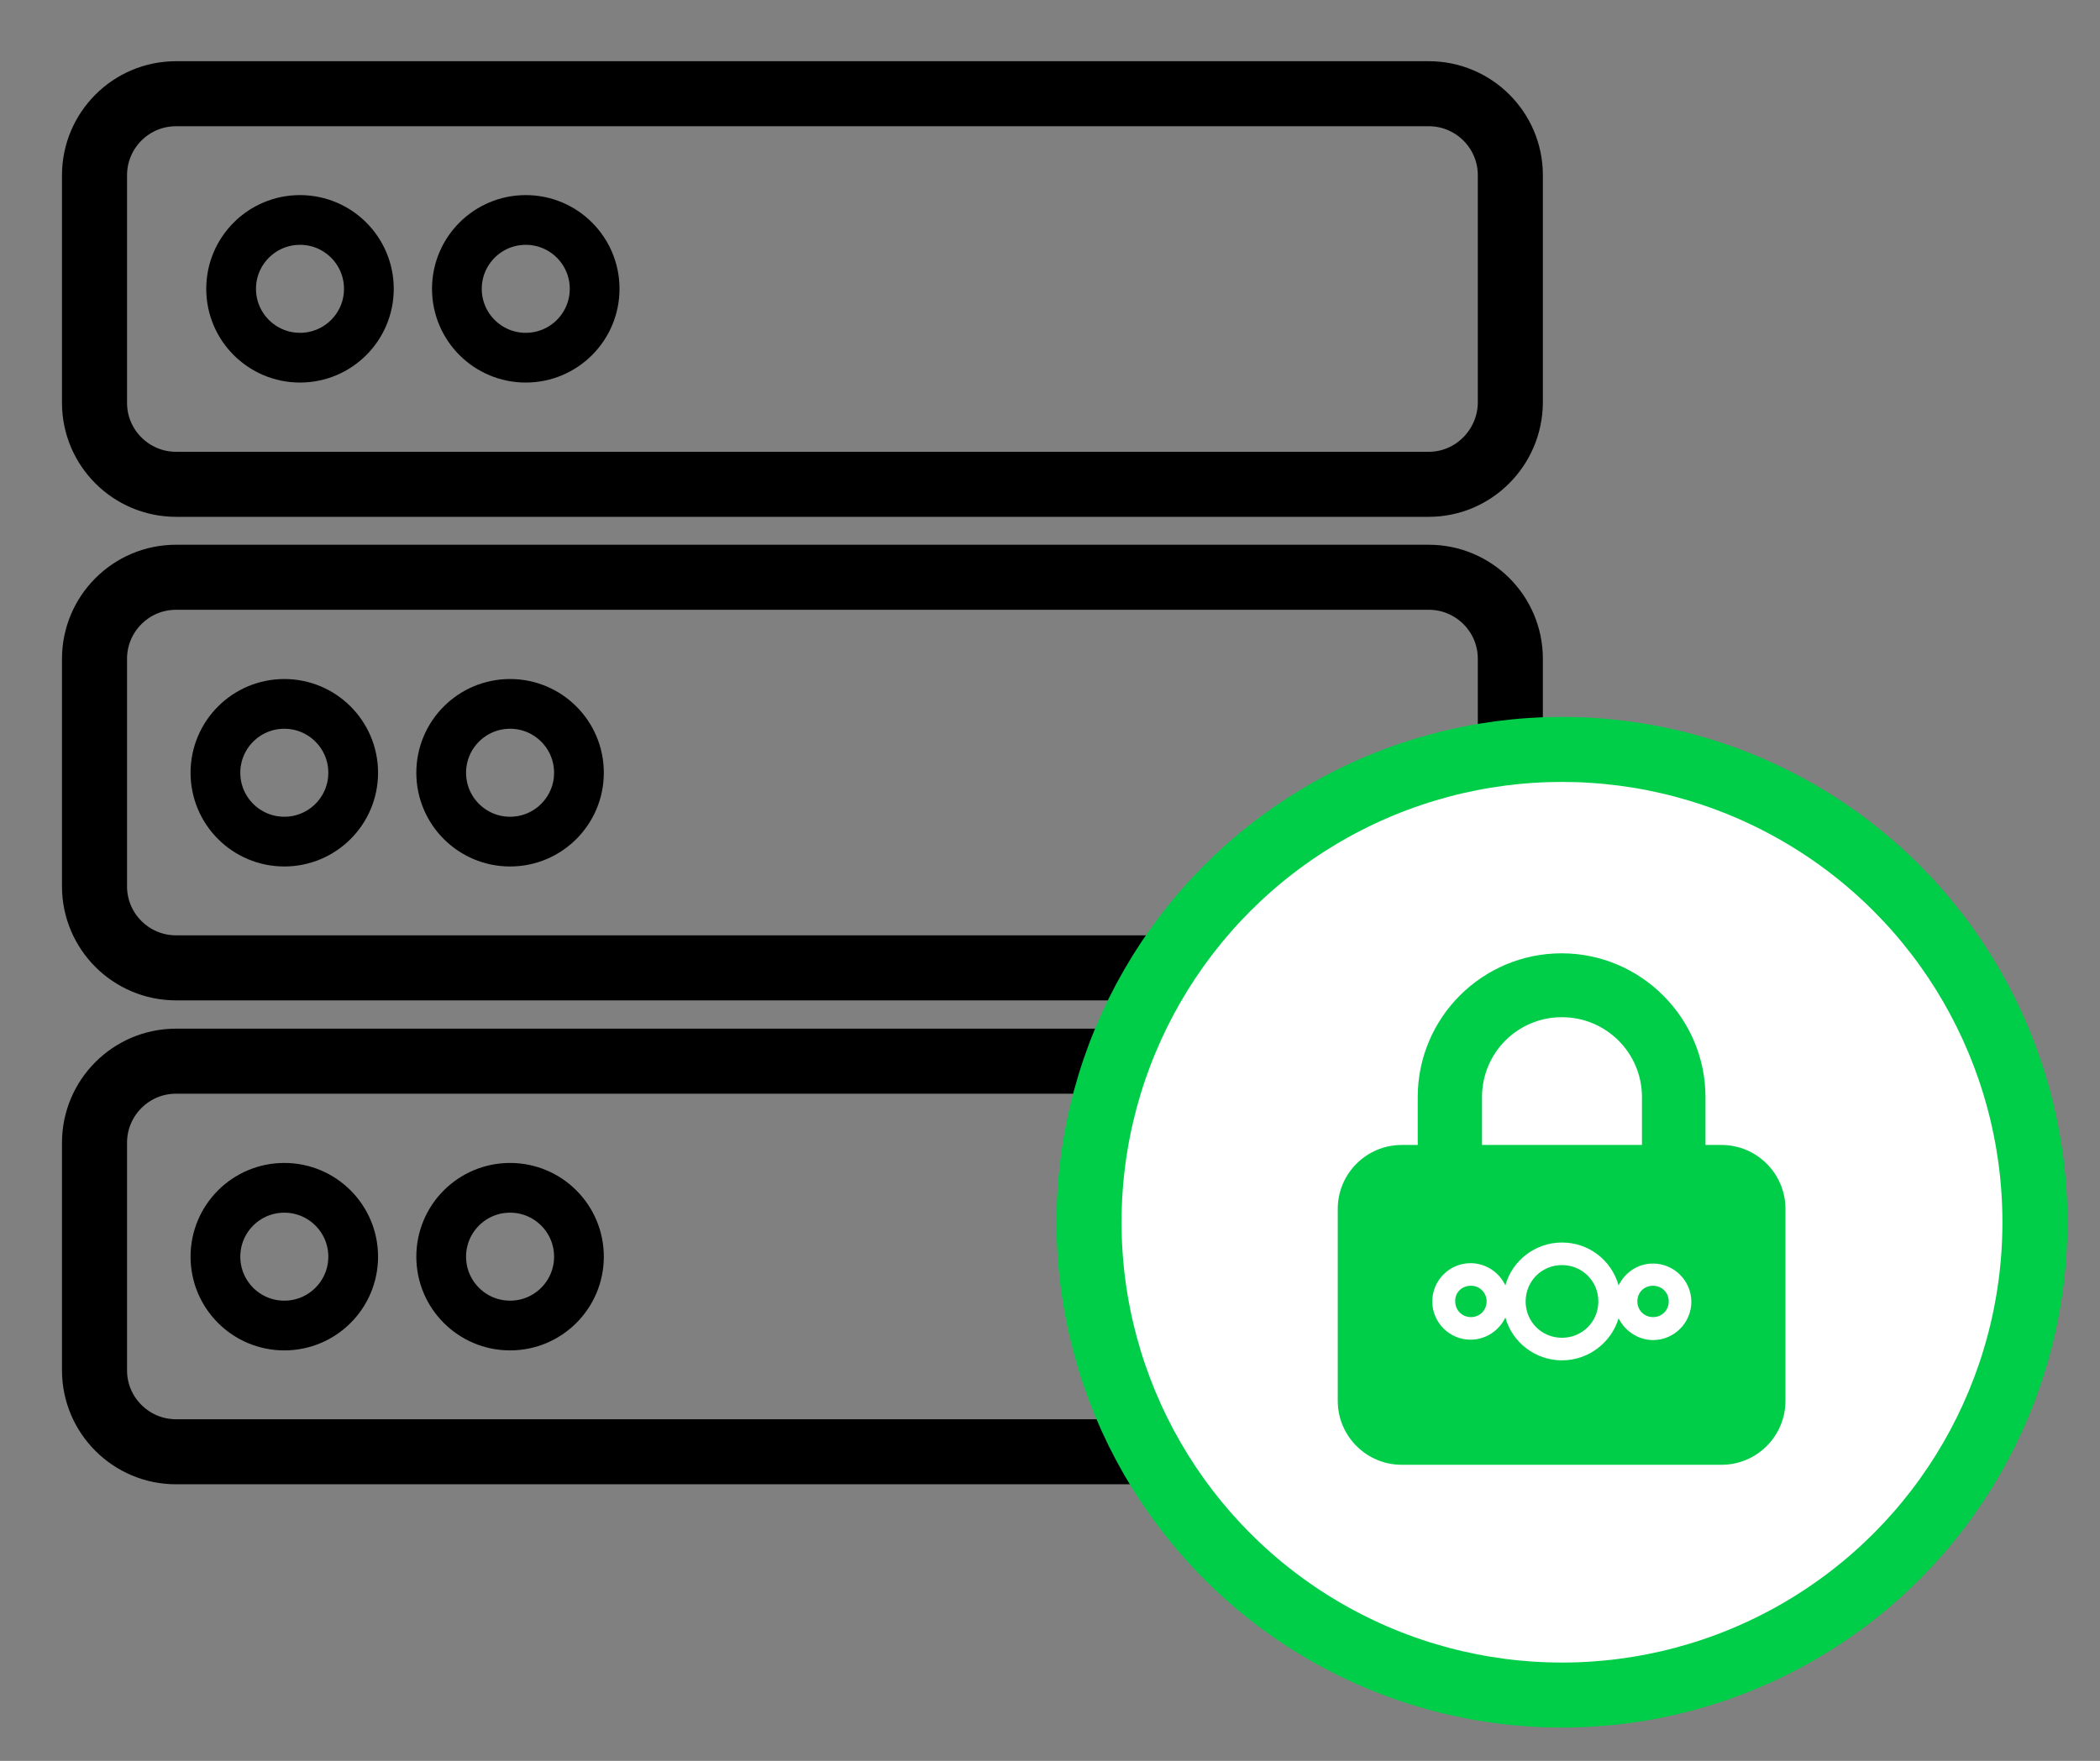 <?xml version="1.0" encoding="UTF-8"?>
<!-- Generator: Adobe Illustrator 26.5.0, SVG Export Plug-In . SVG Version: 6.00 Build 0)  -->
<svg xmlns="http://www.w3.org/2000/svg" xmlns:xlink="http://www.w3.org/1999/xlink" version="1.1" id="Layer_2" x="0px" y="0px" viewBox="0 0 548.8 460.3" style="enable-background:new 0 0 548.8 460.3;" xml:space="preserve">
<rect x="0" y="0" width="548.8" height="460.3" fill="#808080" stroke="none"/>
<style type="text/css">
	.st0{fill:none;stroke:#000000;stroke-width:13;stroke-miterlimit:10;}
	.st1{fill:none;stroke:#000000;stroke-width:17;stroke-miterlimit:10;}
	.st2{fill:#FFFFFF;stroke:#00CE48;stroke-width:17;stroke-miterlimit:10;}
	.st3{fill:#00CE48;}
	.st4{fill:#FFFFFF;}
</style>
<g>
	<g>
		<circle class="st0" cx="78.4" cy="75.5" r="18"></circle>
		<circle class="st0" cx="137.4" cy="75.5" r="18"></circle>
	</g>
	<g>
		<circle class="st0" cx="74.3" cy="202" r="18"></circle>
		<circle class="st0" cx="133.3" cy="202" r="18"></circle>
	</g>
	<g>
		<circle class="st0" cx="74.3" cy="328.5" r="18"></circle>
		<circle class="st0" cx="133.3" cy="328.5" r="18"></circle>
	</g>
	<path class="st1" d="M373.4,126.6H46c-11.7,0-21.3-9.5-21.3-21.3V45.8c0-11.7,9.5-21.3,21.3-21.3h327.4c11.7,0,21.3,9.5,21.3,21.3   v59.5C394.6,117,385.1,126.6,373.4,126.6z"></path>
	<path class="st1" d="M373.4,253H46c-11.7,0-21.3-9.5-21.3-21.3v-59.5c0-11.7,9.5-21.3,21.3-21.3h327.4c11.7,0,21.3,9.5,21.3,21.3   v59.5C394.6,243.5,385.1,253,373.4,253z"></path>
	<path class="st1" d="M373.4,379.5H46c-11.7,0-21.3-9.5-21.3-21.3v-59.5c0-11.7,9.5-21.3,21.3-21.3h327.4c11.7,0,21.3,9.5,21.3,21.3   v59.5C394.6,370,385.1,379.5,373.4,379.5z"></path>
</g>
<g>
	<circle class="st2" cx="408.2" cy="319.5" r="123.6"></circle>
	<g>
		<path class="st3" d="M387.3,286.8v12.5h41.8v-12.5c0-11.6-9.4-20.9-20.9-20.9C396.6,265.9,387.3,275.2,387.3,286.8z M370.5,299.3    v-12.5c0-20.8,16.9-37.6,37.6-37.6s37.6,16.9,37.6,37.6v12.5h4.2c9.2,0,16.7,7.5,16.7,16.7v50.2c0,9.2-7.5,16.7-16.7,16.7h-83.6    c-9.2,0-16.7-7.5-16.7-16.7v-50.2c0-9.2,7.5-16.7,16.7-16.7H370.5z"></path>
		<path id="logo_icon" class="st4" d="M408.2,324.8c-7,0-13,4.7-14.8,11.2c-1.6-3.4-5.1-5.8-9.1-5.8c-5.5,0-10,4.5-10,10    s4.5,10,10,10c4,0,7.5-2.4,9.1-5.8c1.8,6.5,7.8,11.2,14.8,11.2c7,0,12.9-4.7,14.8-11c1.6,3.3,5.1,5.7,9,5.7c5.5,0,10-4.5,10-10    s-4.5-10-10-10c-4,0-7.3,2.3-9,5.7C421.1,329.4,415.2,324.8,408.2,324.8z M408.2,330.7c5.3,0,9.5,4.2,9.5,9.5s-4.2,9.5-9.5,9.5    c-5.3,0-9.5-4.2-9.5-9.5S402.9,330.7,408.2,330.7z M384.4,336.1c2.3,0,4.1,1.8,4.1,4.1c0,2.3-1.8,4.1-4.1,4.1    c-2.3,0-4.1-1.8-4.1-4.1C380.2,337.8,382.1,336.1,384.4,336.1z M432,336.1c2.3,0,4.1,1.8,4.1,4.1c0,2.3-1.8,4.1-4.1,4.1    c-2.3,0-4.1-1.8-4.1-4.1C427.9,337.8,429.7,336.1,432,336.1z"></path>
	</g>
</g>
</svg>

